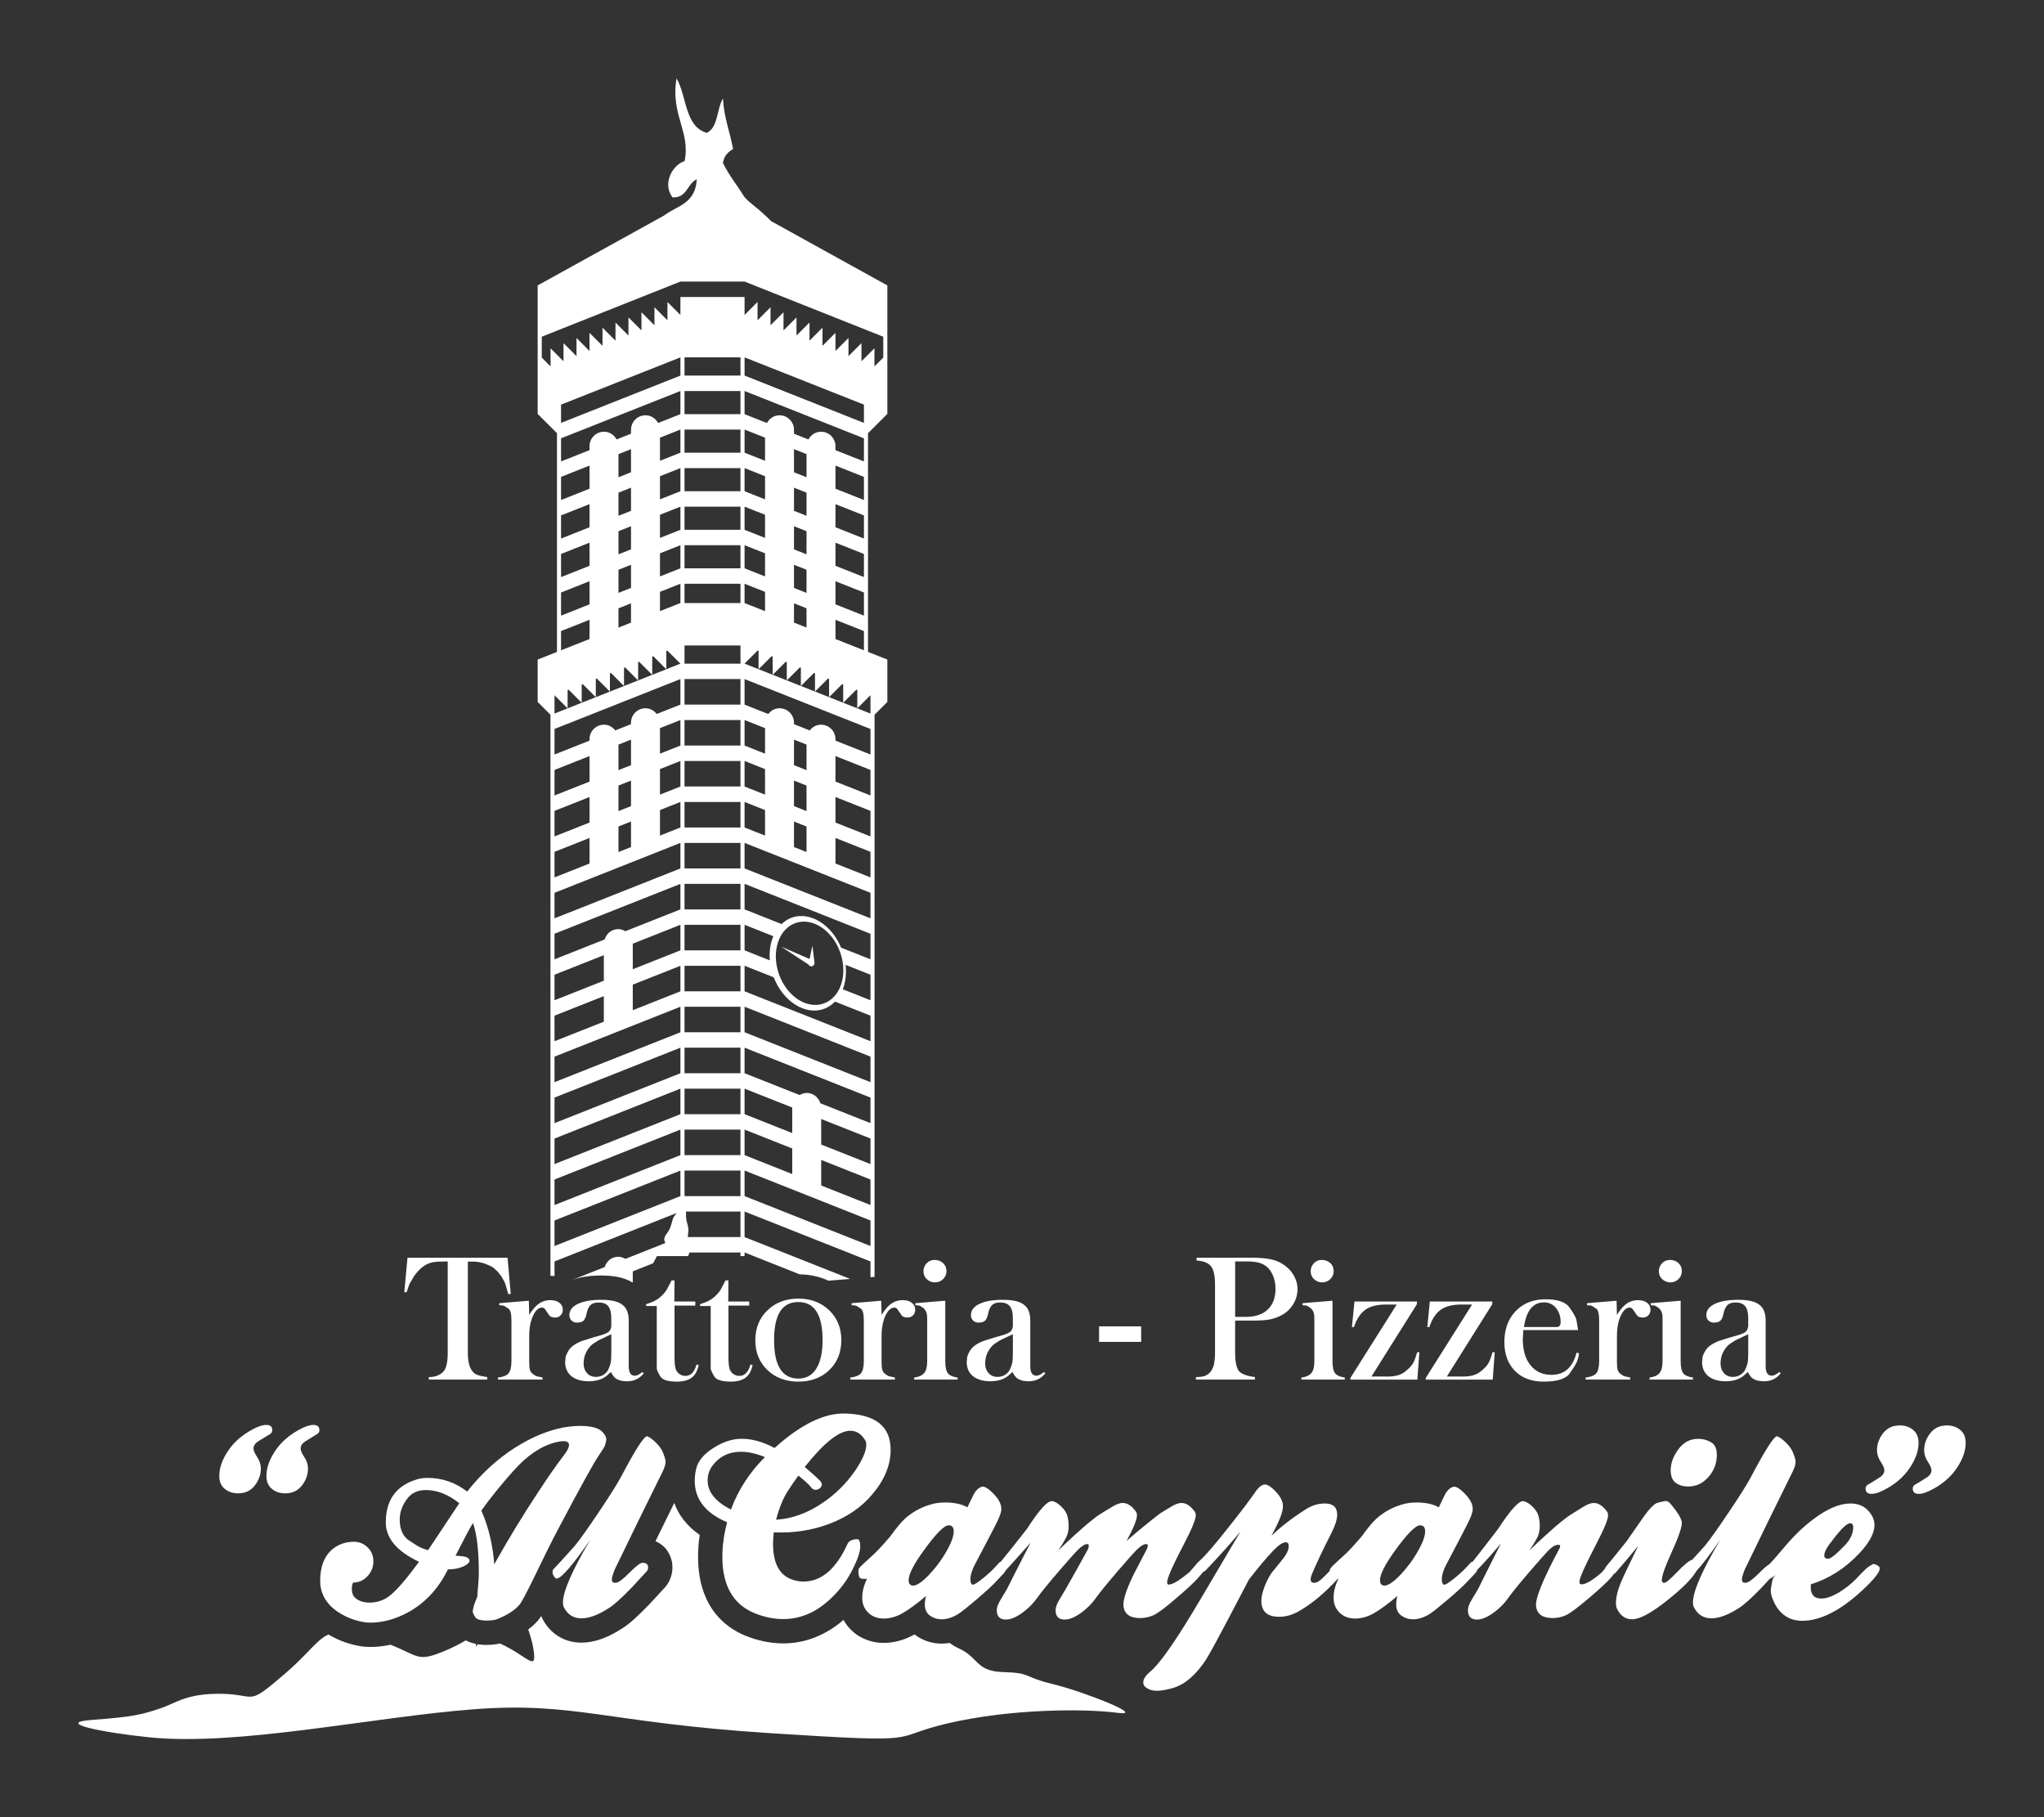 <?xml version="1.0" encoding="utf-8"?>
<!-- Generator: Adobe Illustrator 16.0.0, SVG Export Plug-In . SVG Version: 6.00 Build 0)  -->
<!DOCTYPE svg PUBLIC "-//W3C//DTD SVG 1.1//EN" "http://www.w3.org/Graphics/SVG/1.1/DTD/svg11.dtd">
<svg version="1.1" id="Livello_1" xmlns="http://www.w3.org/2000/svg" xmlns:xlink="http://www.w3.org/1999/xlink" x="0px" y="0px"
	 width="521.889px" height="463.949px" viewBox="0 0 521.889 463.949" enable-background="new 0 0 521.889 463.949"
	 xml:space="preserve">
<rect x="0" y="0" width="521.889" height="463.949" fill="#333333" stroke="none"/>
<g>
	<path fill="#FFFFFF" d="M207.123,246.69c0.47,0,0.852-0.382,0.852-0.848l-0.537-4.433l-0.742,3.397l-7.222-3.133l6.967,4.565
		C206.586,246.491,206.807,246.69,207.123,246.69z M268.748,429.906c-7.516-1.793-5.368-2.854-12.523-3.044
		c-7.161-0.177-6.265-3.752-11.455-6.076c-0.886-0.397-1.627-0.863-2.302-1.361c-0.669,0.11-1.361,0.166-2.059,0.166
		c-2.274,0.022-4.677-0.729-6.524-2.068c-0.138-0.089-0.266-0.188-0.393-0.277c-2.353,1.34-5.063,2.158-7.837,2.158
		c-2.85,0.056-6.06-1.051-8.239-3.209c-0.819-0.764-1.505-1.672-2.047-2.656c-4.351,3.796-9.751,6.031-15.401,5.998
		c-3.243,0-6.475-0.686-9.585-1.947c-3.863-1.539-7.211-4.328-9.258-7.946c-2.07-3.619-2.895-7.791-2.895-12.229
		c0-1.837,0.145-3.696,0.426-5.566c-1.549-1.073-2.933-2.335-4.095-3.818c-1.035-1.306-1.843-2.789-2.407-4.35
		c-1.555,3.153-3.148,6.396-4.786,9.751c0.548,0.242,1.111,0.574,1.683,1.019c1.937,1.505,2.717,4.105,2.634,5.678
		c0.033,1.505-0.52,3.486-1.743,4.925l-0.127,0.155l-0.133,0.133c-1.272,1.361-2.551,2.744-3.818,4.14l-0.089,0.089l-0.044,0.044
		c-2.784,2.845-4.726,4.727-6.834,6.076c-3.287,2.104-6.574,3.607-10.437,3.651c-1.948,0.013-4.096-0.485-5.916-1.638
		c-1.843-1.129-3.209-2.812-4.079-4.526h0.006c-0.105-0.211-0.205-0.409-0.288-0.619c-0.249,0.388-0.542,0.785-0.957,1.283h0.005
		c-0.044,0.044-0.083,0.089-0.122,0.134h-0.006c-0.686,0.764-1.443,1.404-2.229,2.014c0.509,1.539,1.023,3.154,1.295,4.804
		c1.051,6.476-1.346,1.981-8.495-1.229c-1.239,0.275-2.392,0.343-3.608,0.364h-0.188c-0.638-0.032-1.269-0.076-1.933-0.177
		l-0.364,0.652l-0.056-0.73c-0.299-0.055-0.608-0.133-0.935-0.231c-0.487-0.145-1.063-0.354-1.671-0.675
		c-1.195,0.675-2.789,1.627-5.474,2.732c-6.923,2.867-6.414,1.284-13.729-1.627c-1.682,0.365-3.381,0.576-5.091,0.564
		c-0.682,0-1.334-0.033-1.971-0.101l-0.104-0.011l-0.127-0.011c-3.043-0.454-5.943-1.494-8.572-3.056
		c-3.021,1.361-5.075,4.825-10.841,9.796c-10.199,8.766-7.161,5.545-16.286,5.355c-9.126-0.177-11.627,2.335-15.921,3.764
		c-4.294,1.428-6.801,2.146-17,2.866c-10.199,0.708,2.02,3.209,14.316,4.472c22.723,2.324,57.076-5.19,82.837-7.16
		c25.771-1.971,33.816,3.396,75.51,6.087c41.687,2.679,29.522,1.251,45.621-2.513c16.104-3.752,35.073-3.752,43.125-2.679
		C293.262,438.317,276.262,431.699,268.748,429.906z M140.544,325.702h0.005c0.332-0.011,0.681,0.022,1.035,0.056v-3.729
		l31.232-12.385c-0.471,0.498-0.88,1.084-1.046,1.638c-0.537,1.793-0.537,2.324-1.609,3.752c-0.771,1.029-0.62,1.594-0.277,2.291
		l-10.21,4.051c-0.542-0.31-1.134-0.542-1.804-0.542c-1.666,0-3.017,1.117-3.48,2.634l-8.782,3.477
		c2.519-1.02,5.124-1.317,7.975-1.328c2.733,0.055,5.346,0.254,7.984,1.814v-2.866l5.202-2.069l0.969-1.838h7.946
		c0.111-0.31,0.255-0.619,0.382-0.918h12.999v0.918h1.046v-0.918l14.096,5.589c2.518,0.022,5.047,0.554,7.333,1.616l5.533-0.454
		l-26.961-10.681v-6.52l32.147,12.739v4.028l1.04-0.09V177.904l0.006,0.006v4.549l3.259-3.26v-10.824l-4.936-1.947V110.59
		l4.931-4.925l-0.006-0.006l0.011,0.006v-32.8L196.93,56.479c-3.708-3.708-5.474-4.521-6.923-6.275
		c-2.021-3.304-3.619-5.03-5.412-8.565c0.221-1.838,1.295-2.828,2.579-3.604c-0.791-4.36-2.33-7.985-2.579-12.883
		c-1.627,2.668-1.201,7.388-4.123,8.761c-5.65-1.565-5.075-9.357-7.73-13.913c-1.6,9.209,3.607,13.598,2.063,21.123
		c-3.088,0.963-5.771,5.723-3.093,9.275c3.747,0.144,3.729-3.481,6.187-4.632c-0.305,6.347-5.186,6.778-8.278,9.219l-32.341,17.88
		v32.799l4.932,4.925v55.837l-4.932,1.948v10.824l3.266,3.26L140.544,325.702L140.544,325.702z M173.731,253.07l-12.164,4.82v-6.524
		l12.164-4.813V253.07z M173.731,242.611l-12.164,4.82v-6.52l12.164-4.82V242.611z M173.731,211.246l-5.224,2.069v-6.52l5.224-2.069
		V211.246z M173.731,200.787l-5.224,2.069v-6.52l5.224-2.069V200.787z M173.731,190.333l-5.224,2.07v-6.52l5.224-2.069V190.333z
		 M173.731,153.947l-5.224,2.065v-4.921l5.224-2.069V153.947z M173.731,169.42l-3.603,1.429v-4.654l0.271-0.105L173.731,169.42z
		 M170.128,170.854l-3.598,1.422v-4.654l0.267-0.104h-0.005L170.128,170.854z M173.731,145.087l-5.224,2.07v-5.905l5.224-2.068
		V145.087z M173.731,135.249l-5.224,2.069v-5.91l5.224-2.063V135.249z M173.731,125.404l-5.224,2.069v-5.904l5.224-2.07V125.404z
		 M173.731,115.564l-5.224,2.069v-5.904l5.224-2.07V115.564z M173.731,105.725l-5.706,2.264c-0.625-1.157-1.804-1.97-3.209-1.97
		c-2.048,0-3.702,1.654-3.702,3.696v1.008l-3.686,1.461c-0.62-1.156-1.804-1.971-3.21-1.971c-2.042,0-3.696,1.654-3.696,3.696v1.013
		l-7.271,2.878v-5.904l30.479-12.075V105.725z M166.526,172.276l-3.597,1.428v-4.659l0.26-0.104L166.526,172.276z M159.326,175.131
		l-3.598,1.423v-4.66l0.26-0.101l0,0L159.326,175.131z M157.915,160.212v-4.92l3.198-1.267v4.92L157.915,160.212z M161.114,124.501
		v5.905l-3.198,1.267v-5.903L161.114,124.501z M157.915,121.834v-5.904l3.198-1.268v5.904L157.915,121.834z M161.114,134.341v5.905
		l-3.198,1.268v-5.905L161.114,134.341z M161.114,144.18v5.903l-3.198,1.273v-5.905L161.114,144.18z M159.326,170.472l0.266-0.105
		l0,0l3.332,3.337l-3.597,1.422L159.326,170.472L159.326,170.472z M155.724,176.554l-3.597,1.428v-4.66l0.266-0.105l-0.005,0.006
		L155.724,176.554z M150.522,128.696v5.905l-7.271,2.883v-5.904L150.522,128.696z M143.25,127.645v-5.905l7.271-2.883v5.905
		L143.25,127.645z M150.522,138.536v5.904l-7.271,2.883v-5.905L150.522,138.536z M150.522,148.38v5.904l-7.271,2.878v-5.905
		L150.522,148.38z M150.522,158.22v4.913l-7.271,2.878v-4.909L150.522,158.22z M144.927,176.172l0.26-0.1l3.337,3.337v-4.66
		l0.261-0.104l3.337,3.337l-3.598,1.428l-3.597,1.428V176.172z M173.731,95.88l-30.479,12.081v-4.665l30.479-12.063V95.88z
		 M189.065,315.807h-13.44c0.011-0.3,0.021-0.586,0.083-0.951c0.358-1.971-0.714-2.679-0.537-5.191
		c0.011-0.166-0.022-0.254-0.039-0.376h13.934V315.807z M189.065,305.348h-14.288v-6.52h14.288V305.348z M189.065,294.889h-14.288
		v-6.52h14.288V294.889z M189.065,284.43h-14.288v-6.514h14.288V284.43z M189.065,273.983h-14.288v-6.524h14.288V273.983z
		 M189.065,263.524h-14.288v-6.521h14.288V263.524z M189.065,253.07h-14.288v-6.52h14.288V253.07z M189.065,242.611h-14.288v-6.52
		h14.288V242.611z M189.065,232.158h-14.288v-6.519h14.288V232.158z M189.065,221.699h-14.288v-6.519h14.288V221.699z
		 M189.065,211.246h-14.288v-6.519h14.288V211.246z M189.065,200.787h-14.288v-6.519h14.288V200.787z M189.065,190.333h-14.288
		v-6.519h14.288V190.333z M189.065,179.879h-14.288v-6.523h14.288V179.879z M189.065,169.42h-14.288v-4.647h14.288V169.42z
		 M189.065,153.947h-14.288v-4.925h14.288V153.947z M189.065,145.087h-14.288v-5.903h14.288V145.087z M189.065,135.249h-14.288
		v-5.904h14.288V135.249z M189.065,125.404h-14.288v-5.905h14.288V125.404z M189.065,115.564h-14.288v-5.905h14.288V115.564z
		 M189.065,105.725h-14.288v-5.904h14.288V105.725z M189.065,95.88h-14.288v-4.647h14.288V95.88z M222.258,318.087l-32.147-12.738
		v-6.52l12.169,4.814l0,0l19.979,7.925V318.087z M202.28,293.196v6.52l-12.169-4.825v-6.52L202.28,293.196z M190.111,284.43v-6.514
		l12.169,4.819v6.52L190.111,284.43z M222.258,307.628l-12.584-4.99v-6.521l12.584,4.992V307.628z M222.258,297.169l-12.584-4.979
		v-6.52l12.584,4.98V297.169z M222.258,286.721l-12.8-5.074c-0.465-1.511-1.815-2.634-3.481-2.634c-0.669,0-1.267,0.227-1.804,0.535
		l-14.063-5.565v-6.524l32.147,12.738V286.721z M222.258,276.262l-32.147-12.738v-6.521l32.147,12.739V276.262z M222.258,265.803
		l-32.147-12.733v-6.52l7.449,2.949c2.369,6.144,7.991,9.751,12.772,8.08c1.111-0.388,2.059-1.058,2.867-1.882l9.059,3.586V265.803
		L222.258,265.803z M196.559,245.167l-6.448-2.557v-6.52l7.345,2.911C196.686,240.807,196.37,242.921,196.559,245.167z
		 M203.116,235.639c4.326-1.512,9.445,1.858,11.427,7.531c1.986,5.672,0.088,11.499-4.239,13.011
		c-4.322,1.517-9.446-1.854-11.428-7.526C196.891,242.982,198.794,237.155,203.116,235.639z M222.258,255.35l-7.078-2.807
		c0.714-1.837,0.974-3.979,0.725-6.23l6.354,2.519V255.35z M222.258,244.897l-7.499-2.973c-2.457-5.888-7.914-9.308-12.589-7.67
		c-0.996,0.35-1.85,0.94-2.602,1.649l-9.458-3.747v-6.519l32.147,12.737V244.897z M222.258,234.438l-32.147-12.739v-6.519
		l5.226,2.074l10.592,4.194l16.331,6.469L222.258,234.438L222.258,234.438z M195.335,196.344v6.519l-5.226-2.075v-6.519
		L195.335,196.344z M190.111,190.333v-6.519l5.226,2.069v6.52L190.111,190.333z M195.335,206.796v6.52l-5.226-2.069v-6.519
		L195.335,206.796z M205.927,200.538v6.52l-3.199-1.268v-6.519L205.927,200.538z M202.729,195.335v-6.519l3.199,1.267v6.52
		L202.729,195.335z M205.927,210.991v6.519l-3.199-1.267v-6.519L205.927,210.991z M222.258,223.984l-8.938-3.542v-6.52l8.938,3.536
		V223.984z M222.258,213.525l-8.938-3.536v-6.519l8.938,3.535V213.525z M222.258,203.072l-8.938-3.542v-6.519l8.938,3.542V203.072z
		 M222.258,192.613l-8.938-3.536v-0.376c0-2.042-1.648-3.697-3.695-3.697c-1.19,0-2.197,0.599-2.878,1.467l-4.019-1.595V184.5
		c0-2.037-1.654-3.69-3.696-3.69c-1.189,0-2.196,0.592-2.871,1.467l-6.05-2.396v-6.523l32.147,12.739V192.613z M220.586,111.896
		v5.904l-7.267-2.878v-1.013c0-2.042-1.648-3.696-3.695-3.696c-1.406,0-2.59,0.813-3.215,1.971l-3.681-1.461v-1.008
		c0-2.042-1.653-3.696-3.695-3.696c-1.406,0-2.591,0.813-3.211,1.97l-5.711-2.264v-5.904L220.586,111.896z M190.111,95.88v-4.647
		l30.477,12.063v4.665L190.111,95.88z M218.611,176.05l0.282,0.11v4.665l-3.591-1.422l3.331-3.332L218.611,176.05z M213.32,163.14
		v-4.914l7.267,2.877v4.909L213.32,163.14z M215.008,174.628l0.282,0.111v4.659l-3.591-1.422l3.33-3.332L215.008,174.628z
		 M213.32,154.285v-5.904l7.267,2.877v5.905L213.32,154.285z M213.32,144.446v-5.905l7.267,2.877v5.905L213.32,144.446z
		 M213.32,134.606v-5.905l7.267,2.878v5.904L213.32,134.606z M213.32,124.762v-5.905l7.267,2.883v5.905L213.32,124.762z
		 M211.411,173.2l0.276,0.111v4.659l-3.591-1.423l3.331-3.325L211.411,173.2z M204.206,170.35l0.281,0.11v4.66l-3.586-1.422
		l3.326-3.332L204.206,170.35z M202.729,158.939v-4.915l3.199,1.267v4.915L202.729,158.939z M205.927,125.769v5.903l-3.199-1.267
		v-5.905L205.927,125.769z M202.729,120.567v-5.904l3.199,1.268v5.904L202.729,120.567z M205.927,135.608v5.905l-3.199-1.268v-5.905
		L205.927,135.608z M205.927,145.453v5.905l-3.199-1.273v-5.903L205.927,145.453z M207.825,171.794l-0.018-0.017l0.282,0.111v4.659
		l-3.591-1.422L207.825,171.794z M200.609,168.928l0.282,0.109v4.654l-3.592-1.422l3.326-3.332L200.609,168.928z M197.007,167.5
		l0.282,0.11v4.654l-3.593-1.423l3.326-3.325L197.007,167.5z M195.335,111.729v5.904l-5.226-2.069v-5.905L195.335,111.729z
		 M195.335,121.574v5.905l-5.226-2.075v-5.905L195.335,121.574z M195.335,131.414v5.904l-5.226-2.069v-5.904L195.335,131.414z
		 M195.335,141.252v5.905l-5.226-2.07v-5.903L195.335,141.252z M195.335,151.097v4.92l-5.226-2.07v-4.925L195.335,151.097z
		 M193.426,166.083l0.26,0.101v4.653l-3.576-1.417v-0.021L193.426,166.083z M222.213,177.478l0.044,0.017v4.665l-3.359-1.328
		l3.332-3.337L222.213,177.478z M140.633,88.974l-0.062,0.027v4.538l-2.246-2.247v-5.334l35.405-14.078h16.38l35.412,14.078v5.329
		l-2.252,2.252v-4.543l-0.065-0.021l-3.249,3.254V87.68l-0.062-0.022l-3.254,3.254v-4.549l-0.061-0.022l-3.261,3.26v-4.555
		l-0.055-0.021l-3.259,3.265v-4.56l-0.05-0.022l-3.266,3.266v-4.561l-0.05-0.021l-3.271,3.271V81.09l-0.039-0.017l-3.276,3.276
		v-4.577l-0.039-0.018l-3.275,3.282v-4.582l-0.072-0.033l0.039,0.044l-3.282,3.293v-4.62l-0.033-0.018l-3.282,3.287v-4.593h-16.38
		v4.593l-3.287-3.287l-0.027,0.018v4.62l-3.287-3.293l0.044-0.039l-0.072,0.028v4.582l-3.275-3.282l-0.039,0.018v4.577l-3.276-3.276
		l-0.044,0.017v4.571l-3.271-3.271l-0.044,0.021v4.561l-3.265-3.266l-0.05,0.022v4.56l-3.266-3.265l-0.056,0.021V89.6l-3.254-3.26
		l-0.062,0.022v4.549l-3.254-3.254l-0.065,0.028v4.543L140.633,88.974z M141.584,177.495l3.343,3.342l-3.343,1.323V177.495z
		 M141.584,186.094l32.146-12.739v6.523l-6.049,2.396c-0.675-0.875-1.682-1.467-2.866-1.467c-2.048,0-3.702,1.654-3.702,3.69v0.376
		l-4.022,1.595c-0.675-0.869-1.688-1.467-2.872-1.467c-2.042,0-3.696,1.655-3.696,3.697v0.371l-8.938,3.542V186.094L141.584,186.094
		z M157.915,207.056v-6.52l3.198-1.268v6.519L157.915,207.056z M161.114,209.724v6.519l-3.198,1.267v-6.519L161.114,209.724z
		 M157.915,196.603v-6.52l3.198-1.267v6.519L157.915,196.603z M141.584,196.553l8.938-3.542v6.519l-8.938,3.542V196.553z
		 M141.584,207.006l8.938-3.542v6.52l-8.938,3.542V207.006z M141.584,217.46l8.938-3.536v6.52l-8.938,3.542V217.46z
		 M141.584,227.919l16.331-6.469l10.586-4.194h0.005v-0.006l5.224-2.068v6.519l-32.146,12.739V227.919z M141.584,238.377
		l32.146-12.737v6.519l-14.062,5.567c-0.537-0.312-1.135-0.537-1.799-0.537c-1.666,0-3.017,1.118-3.48,2.634l-12.806,5.075
		L141.584,238.377L141.584,238.377z M141.584,248.832l12.59-4.985v6.519l-12.59,4.986V248.832z M141.584,259.285l12.59-4.986v6.521
		l-12.59,4.985V259.285z M141.584,269.744l19.982-7.919l12.164-4.82v6.521l-32.146,12.738L141.584,269.744L141.584,269.744z
		 M141.584,280.197l32.146-12.738v6.524l-32.146,12.738V280.197z M141.584,290.651l32.146-12.733v6.514l-32.146,12.738V290.651z
		 M141.584,301.11l32.146-12.739v6.52l-32.146,12.738V301.11z M141.584,311.569l32.146-12.739v6.52l-32.146,12.738V311.569z
		 M337.588,327.374c0.818,0,1.506-0.276,2.081-0.842c0.563-0.553,0.853-1.229,0.853-2.003c0-0.863-0.288-1.562-0.875-2.092
		c-0.586-0.531-1.295-0.797-2.146-0.797c-0.819,0-1.494,0.288-2.037,0.862c-0.542,0.575-0.809,1.251-0.809,2.025
		c0,0.83,0.288,1.517,0.874,2.048C336.106,327.108,336.803,327.374,337.588,327.374z M362.403,345.204h-0.563
		c-0.377,1.295-0.73,2.258-1.085,2.866c-0.344,0.608-1.029,1.317-2.049,2.125c-1.018,0.808-2.489,1.218-4.383,1.218l-4.149-0.012
		l11.588-18.438l0.033-0.708h-15.959l-0.653,6.52h0.521c0.687-2.06,1.66-3.53,2.91-4.416c1.251-0.886,2.988-1.328,5.202-1.328h2.8
		l-11.819,18.727v0.433h17.089L362.403,345.204z M320.411,351.545c-2.042-0.266-3.396-0.764-4.057-1.506
		c-0.664-0.841-0.99-2.412-0.99-4.715v-8.201h4.875c1.843,0,3.287-0.121,4.333-0.365c1.053-0.242,2.099-0.663,3.133-1.271
		c1.097-0.688,1.959-1.604,2.611-2.733c0.644-1.141,0.975-2.368,0.975-3.696c0-1.295-0.388-2.545-1.15-3.773
		c-0.764-1.218-1.894-2.225-3.387-3.021c-1.494-0.786-3.842-1.186-7.033-1.186h-14.2v0.697c1.876,0.166,3.11,0.687,3.713,1.55
		c0.664,0.83,0.996,2.379,0.996,4.659v17.388c0,1.129-0.104,2.158-0.304,3.109c-0.262,0.83-0.593,1.473-0.991,1.893
		c-0.403,0.433-0.874,0.742-1.405,0.908c-0.531,0.177-1.256,0.266-2.175,0.266v0.643h15.058L320.411,351.545L320.411,351.545z
		 M315.365,322.028h3.062c1.295,0,2.368,0.133,3.215,0.387c0.847,0.255,1.561,0.688,2.136,1.273c0.576,0.586,1.035,1.36,1.384,2.313
		c0.344,0.941,0.516,1.938,0.516,2.979c0,2.269-0.653,4.04-1.965,5.302c-1.307,1.272-3.227,1.903-5.756,1.903h-2.59L315.365,322.028
		L315.365,322.028z M478.337,399.281c-0.121,0-0.486,0.188-1.063,0.554c-0.586,0.365-1.693,1.438-3.331,3.21
		c-1.262,1.283-2.723,2.457-4.405,3.486c-1.858,1.084-3.387,1.594-4.593,1.549c-1.937-0.033-2.8-1.25-2.59-3.619
		c4.659-1.461,8.776-4.095,12.362-7.891c2.59-2.768,3.885-5.18,3.885-7.25c0-1.383-0.608-2.678-1.814-3.885
		c-1.085-1.073-2.522-1.615-4.339-1.615c-2.756,0-5.909,1.339-9.439,4.006c-2.514,1.859-4.959,4.217-7.351,7.063
		c-1.926,2.291-3.221,3.752-3.896,4.427c-0.598,0.365-1.396,1.029-2.413,2.07c-1.594,1.614-2.723,2.489-3.364,2.622
		c-0.818,0.178-1.229-0.089-1.229-0.774c0-0.477,0.231-1.316,0.708-2.523c4.315-8.932,8.39-17.254,12.229-24.979
		c0.521-1.073,0.774-1.938,0.774-2.59c0-0.433-0.21-1.186-0.643-2.259c-0.299-0.818-0.886-1.659-1.749-2.522
		c-0.862-0.863-1.615-1.428-2.269-1.684c-0.688-0.299-2.955,3.188-6.796,10.482c-0.94,1.771-2.833,4.759-5.655,8.965
		s-4.848,7.039-6.055,8.5c-1.25,1.396-2.302,2.567-3.198,3.542c-0.819,0.222-2.146,1.307-3.984,3.254
		c-1.683,1.771-2.756,2.656-3.23,2.656c-0.388,0-0.587-0.232-0.587-0.709c0-1.04,0.818-3.364,2.468-6.994
		c1.76-3.874,2.646-6.408,2.646-7.57c0-0.984-0.94-2.611-2.846-4.848c-0.432-0.521-0.841-0.774-1.229-0.774
		c-0.222,0-0.907,0.145-2.069,0.442c-0.863,0.221-2.092,1.449-3.686,3.696c-1.429,2.024-2.833,4.051-4.218,6.076
		c-2.712,3.409-4.505,5.61-5.367,6.606c-0.089,0.133-0.121,0.267-0.166,0.398c-0.542,0.642-0.842,0.984-0.863,1.019
		c-2.335,2.025-4.063,3.043-5.18,3.043c-0.344,0-0.521-0.21-0.521-0.642c0-0.952,1.428-4.15,4.271-9.585
		c2.024-3.885,3.044-6.342,3.044-7.371c0-0.387-0.089-0.719-0.267-0.974c-1.072-1.461-2.19-2.202-3.363-2.202
		c-0.73,0-1.595,0.31-2.579,0.907c-0.996,0.607-1.971,1.205-2.912,1.814c-1.473,0.863-3.74,2.7-6.795,5.5
		c-1.295,1.162-2.701,2.479-4.206,3.94c1.372-2.025,2.181-3.42,2.391-4.206c0.388-1.328,0.388-2.845,0-4.526
		c-0.177-0.773-0.653-1.571-1.461-2.391c-0.797-0.819-1.583-1.317-2.357-1.494c-1.117-0.255-3.275,2.081-6.475,6.995
		c-2.513,3.298-4.715,6.131-6.606,8.521c-0.045-0.011-0.077-0.044-0.122-0.044c-0.121,0-0.442,0.299-0.964,0.896
		c-0.862,0.996-2.014,2.081-3.431,3.243c-1.594,1.295-2.546,1.858-2.845,1.682c-0.311-0.177-0.453-0.631-0.453-1.361
		c0-1.117,0.42-2.479,1.295-4.071c2.279-4.316,3.984-7.57,5.103-9.773c0.995-1.903,1.493-3.254,1.493-4.072
		c0-1.162-0.574-2.38-1.736-3.631c-1.45-1.549-2.523-2.235-3.198-2.069c-0.985,0.267-1.805,1.13-2.446,2.591
		c0,0.044-0.432,0.93-1.295,2.655c-1.428-0.818-3.331-1.229-5.7-1.229c-1.35,0-2.578,0.166-3.695,0.521
		c-2.514,0.73-4.716,1.959-6.618,3.687c-1.041,0.983-2.226,2.435-3.564,4.327c-2.213,2.59-3.852,4.339-4.936,5.246
		c-0.688,0.642-1.417,1.316-2.17,2.003c-0.752,0.696-1.141,1.162-1.141,1.428c0,0.089,0.011,0.155,0.011,0.244
		c-0.939,0.963-1.659,1.682-2.136,2.112c-0.696,0.632-1.295,0.941-1.814,0.941c-0.996,0-1.206-0.709-0.652-2.137
		c1.084-2.623,2.767-6.188,5.058-10.681c0.94-1.849,1.417-3.387,1.417-4.594c0-1.893-1.052-2.844-3.166-2.844
		c-1.682,0-3.309,0.498-4.857,1.494c-3.453,2.19-6.364,4.438-8.732,6.729c0.946-1.771,1.671-3.274,2.169-4.504
		c0.493-1.229,0.742-2.247,0.742-3.065c0-1.429-0.908-2.934-2.718-4.537c-0.735-0.644-1.361-0.963-1.876-0.963
		c-0.774,0-1.621,0.664-2.523,2.003c-1.212,1.771-3.363,4.614-6.475,8.544c-3.752,4.781-6.363,7.803-7.83,9.054
		c-0.421,0.354-0.736,0.72-0.952,1.073c-0.05,0.056-0.094,0.1-0.144,0.155c-0.863,0.995-1.339,1.526-1.429,1.615
		c-2.54,2.08-4.267,3.109-5.174,3.109c-0.305,0-0.454-0.199-0.454-0.586c0-1.029,1.422-4.272,4.272-9.707
		c2.024-3.885,3.043-6.342,3.043-7.371c0-0.387-0.088-0.719-0.26-0.974c-1.079-1.461-2.202-2.202-3.37-2.202
		c-0.73,0-1.594,0.31-2.584,0.907c-0.991,0.607-1.987,1.205-2.978,1.814c-3.536,2.756-6.364,5.091-8.474,6.983
		c1.767-3.276,2.651-5.456,2.651-6.53c0-0.387-0.089-0.719-0.261-0.974c-1.079-1.461-2.196-2.202-3.364-2.202
		c-0.736,0-1.601,0.31-2.59,0.907c-0.99,0.607-1.981,1.205-2.979,1.814c-1.422,0.863-3.663,2.7-6.729,5.5
		c-1.295,1.162-2.695,2.479-4.206,3.94c1.384-2.025,2.175-3.42,2.396-4.206c0.388-1.328,0.388-2.845,0-4.526
		c-0.172-0.773-0.659-1.571-1.461-2.391c-0.797-0.819-1.583-1.317-2.356-1.494c-1.168-0.255-3.326,2.081-6.476,6.995
		c-2.573,3.298-4.819,6.12-6.762,8.487c-0.011,0-0.022-0.011-0.028-0.011c-0.133,0-0.454,0.299-0.974,0.896
		c-0.863,0.996-2.003,2.081-3.426,3.243c-1.6,1.295-2.545,1.858-2.851,1.682c-0.305-0.177-0.454-0.631-0.454-1.361
		c0-1.117,0.433-2.479,1.295-4.071c2.286-4.316,3.99-7.57,5.113-9.773c0.991-1.903,1.489-3.254,1.489-4.072
		c0-1.162-0.581-2.38-1.732-3.631c-1.456-1.549-2.522-2.234-3.21-2.069c-0.979,0.267-1.793,1.13-2.435,2.591
		c0,0.044-0.432,0.93-1.295,2.655c-1.428-0.818-3.337-1.229-5.711-1.229c-1.339,0-2.573,0.166-3.697,0.521
		c-2.507,0.73-4.715,1.959-6.613,3.687c-1.041,0.983-2.229,2.435-3.568,4.327c-2.203,2.59-3.853,4.339-4.926,5.246
		c-0.696,0.642-1.417,1.316-2.175,2.003c-0.758,0.696-1.134,1.162-1.134,1.428c0,1.118,0.127,1.805,0.387,2.037
		c0.261,0.243,0.863,0.31,1.811,0.231c-0.819,1.683-1.229,3.299-1.229,4.849c0,1.549,0.521,2.821,1.556,3.817
		c1.034,0.996,2.352,1.482,3.944,1.482c1.601,0,3.193-0.442,4.787-1.35c1.599-0.908,3.604-2.381,6.021-4.405
		c-0.217,0.773-0.321,1.482-0.321,2.136c0,1.295,0.437,2.258,1.323,2.878c0.885,0.631,1.864,0.94,2.943,0.94
		c1.384,0,2.807-0.453,4.272-1.361c0.819-0.52,2.407-1.781,4.754-3.785c2.352-2.003,3.979-3.508,4.886-4.493
		c0.609-0.652,1.19-1.262,1.749-1.849c0.36-0.376,0.592-0.708,0.726-0.996c2.368-2.601,4.487-4.958,6.331-7.061
		c-3.154,6.131-5.113,9.993-5.889,11.588c-0.044,0.121-0.608,1.072-1.683,2.844c-0.691,1.118-1.04,2.048-1.04,2.789
		c0,1.594,0.78,2.391,2.33,2.391c1.167,0,2.522-0.553,4.079-1.647c1.549-1.107,2.844-2.392,3.879-3.853
		c1.035-1.473,2.917-3.773,5.633-6.929c2.369-2.756,3.968-4.549,4.787-5.368c0.996-0.996,1.787-1.481,2.396-1.481
		c0.261,0,0.388,0.144,0.388,0.441c0,0.222-0.066,0.498-0.193,0.841c-1.986,3.632-3.841,6.951-5.567,9.974
		c-0.083,0.166-0.646,1.117-1.682,2.844c-0.692,1.118-1.035,2.048-1.035,2.789c0,1.594,0.78,2.391,2.33,2.391
		c1.167,0,2.523-0.553,4.078-1.647c1.55-1.107,2.845-2.392,3.879-3.853c1.041-1.473,2.917-3.773,5.634-6.929
		c2.368-2.756,3.968-4.549,4.787-5.368c0.99-0.996,1.811-1.481,2.457-1.481c0.26,0,0.387,0.12,0.387,0.387
		c0,0.211-0.083,0.521-0.254,0.896c-1.168,2.247-2.33,4.494-3.498,6.74c-1.854,3.874-2.673,6.53-2.457,7.958
		c0.3,1.938,1.705,2.911,4.206,2.911c1.162,0,2.285-0.232,3.364-0.688c1.079-0.454,3.062-1.926,5.955-4.427
		c2.628-2.247,4.466-3.951,5.5-5.112c0.515-0.576,0.901-1.041,1.212-1.45c0.249-0.145,0.515-0.321,0.792-0.555
		c3.885-4.104,6.84-7.403,8.865-9.904l-9.9,16.757c-1.384,2.356-2.679,4.493-3.879,6.43c-4.223,6.785-7.311,10.99-9.259,12.597
		c-1.206,0.996-1.811,1.926-1.811,2.789c0,0.553,0.262,1.007,0.775,1.36c0.735,0.51,1.645,0.774,2.717,0.774
		c1.123,0,2.546-0.266,4.272-0.774c2.933-0.907,5.672-3.287,8.218-7.128c0.946-1.461,3.689-6.53,8.218-15.207
		c1.25-2.413,2.18-4.184,2.783-5.302c2.418-3.109,4.442-5.522,6.082-7.249c1.428-1.505,2.522-2.258,3.298-2.258
		c0.521,0,0.773,0.32,0.773,0.963c0,0.907-0.432,1.926-1.295,3.044c-0.983,1.25-2.003,2.501-3.037,3.752
		c-0.946,1.383-1.678,2.91-2.196,4.593c-0.306,0.952-0.454,1.815-0.454,2.59c0,2.724,1.511,4.084,4.532,4.084
		c1.721,0,3.402-0.476,5.041-1.428c3.221-1.815,6.529-4.582,9.949-8.278c0.057,0,0.09,0,0.145,0
		c-0.818,1.683-1.229,3.298-1.229,4.849c0,1.549,0.521,2.821,1.551,3.817c1.04,0.996,2.356,1.482,3.95,1.482
		c1.595,0,3.198-0.442,4.792-1.351c1.595-0.907,3.599-2.38,6.011-4.404c-0.21,0.773-0.32,1.482-0.32,2.136
		c0,1.295,0.442,2.258,1.328,2.878c0.885,0.631,1.87,0.94,2.942,0.94c1.385,0,2.813-0.453,4.272-1.361
		c0.819-0.521,2.401-1.781,4.759-3.785c2.348-2.003,3.975-3.508,4.881-4.493c0.609-0.652,1.186-1.262,1.749-1.849
		c0.433-0.442,0.688-0.83,0.786-1.162c1.482-1.482,3.486-3.719,6.01-6.695c-3.021,5.998-4.926,9.795-5.699,11.39
		c-0.044,0.121-0.599,1.072-1.684,2.844c-0.686,1.118-1.028,2.048-1.028,2.789c0,1.594,0.774,2.391,2.323,2.391
		c1.162,0,2.523-0.553,4.084-1.647c1.551-1.107,2.846-2.392,3.874-3.853c1.04-1.473,2.922-3.773,5.635-6.929
		c2.367-2.756,3.983-4.56,4.824-5.401c0.842-0.841,1.627-1.262,2.357-1.262c0.299,0,0.454,0.111,0.454,0.321
		c0,0.222-0.089,0.476-0.255,0.773c-4.229,7.902-6.198,12.795-5.889,14.698c0.3,1.938,1.693,2.911,4.205,2.911
		c1.162,0,2.271-0.232,3.332-0.688c1.052-0.453,3.044-1.926,5.979-4.427c2.59-2.203,4.416-3.885,5.467-5.047
		c0.377-0.41,0.664-0.786,0.896-1.151c0.101-0.044,0.223-0.076,0.312-0.144c2.191-2.502,4.161-4.837,5.888-6.995
		c-2.546,5.224-4.04,8.378-4.472,9.452c-0.818,1.979-1.229,3.773-1.229,5.367c0,0.774,0.321,1.583,0.976,2.401
		c0.817,1.029,1.87,1.55,3.165,1.55c1.948,0,4.947-1.615,8.998-4.858c3.752-2.978,6.187-5.412,7.314-7.305
		c0.022-0.044,0.022-0.066,0.045-0.101c1.506-1.615,3.541-4.271,6.164-8.058c-4.658,7.857-6.994,13.204-6.994,16.049
		c0,0.521,0.089,0.93,0.267,1.229c0.951,1.858,2.435,2.789,4.46,2.789c1.98,0,4.339-0.887,7.062-2.656
		c1.25-0.775,3.165-2.502,5.756-5.181c0.696-0.764,1.395-1.517,2.092-2.27c0.486-0.154,1.185-0.686,2.114-1.615
		c-0.697,0.564-1.162,1.185-1.429,1.881c-0.089,0.345-0.211,1.053-0.388,2.138c-0.177,0.996,0.089,2.19,0.786,3.619
		c0.808,1.727,1.959,2.998,3.42,3.817c1.084,0.608,2.335,0.907,3.752,0.907c4.615,0,9.706-2.567,15.272-7.703
		c3.021-2.8,4.526-4.682,4.526-5.622c0-0.266-0.1-0.477-0.321-0.653C479.123,399.458,478.681,399.281,478.337,399.281z
		 M467.99,393.072c2.113-2.8,3.574-4.205,4.395-4.205c0.521,0,0.786,0.343,0.786,1.029c0,1.561-0.677,3.043-2.016,4.471
		c-2.247,2.369-3.708,3.564-4.394,3.564c-0.653,0-0.976-0.288-0.976-0.843C465.786,396.182,466.517,394.843,467.99,393.072z
		 M240.409,398.052c-0.902,1.34-2.004,2.7-3.299,4.084c-1.727,1.76-3.043,2.646-3.944,2.646c-0.78,0-1.168-0.465-1.168-1.417
		c0-1.428,1.229-3.862,3.69-7.315c3.188-4.438,5.368-6.662,6.535-6.662c0.858,0,1.29,0.51,1.29,1.55
		C243.513,392.541,242.484,394.91,240.409,398.052z M360.764,398.052c-0.907,1.34-2.003,2.7-3.298,4.084
		c-1.728,1.76-3.044,2.646-3.951,2.646c-0.774,0-1.162-0.465-1.162-1.417c0-1.428,1.229-3.862,3.686-7.315
		c3.198-4.438,5.38-6.662,6.541-6.662c0.863,0,1.296,0.51,1.296,1.55C363.875,392.541,362.834,394.91,360.764,398.052z
		 M291.37,338.596h-10.746v3.973h10.746V338.596z M488.697,365.247c-0.951-0.907-2.158-1.36-3.63-1.36
		c-1.814,0-3.23,0.676-4.271,2.004c-1.029,1.339-1.55,2.789-1.55,4.338c0,0.996,0.311,1.971,0.94,2.911
		c0.62,0.951,0.939,1.683,0.939,2.201c0,0.697-0.397,1.296-1.173,1.816c-1.55,0.996-2.601,1.638-3.165,1.938
		c-0.311,0.222-0.454,0.521-0.454,0.907c0,0.907,0.521,1.361,1.551,1.361c1.04,0,2.435-0.521,4.205-1.55
		c2.069-1.218,3.752-2.679,5.047-4.406c1.814-2.457,2.723-4.813,2.723-7.05C489.859,367.018,489.472,365.977,488.697,365.247z
		 M428.644,369.84c-1.384,1.814-2.07,3.652-2.07,5.5c0,1.507,0.433,2.58,1.295,3.211c0.863,0.62,1.915,0.931,3.166,0.931
		c2.036,0,3.764-0.809,5.181-2.424c1.428-1.617,2.136-3.511,2.136-5.656c0-1.428-0.388-2.424-1.162-2.988
		c-1.04-0.729-2.247-1.096-3.63-1.096C431.576,367.317,429.939,368.158,428.644,369.84z M426.486,327.374
		c0.818,0,1.505-0.276,2.08-0.842c0.564-0.553,0.854-1.229,0.854-2.003c0-0.863-0.3-1.562-0.874-2.092
		c-0.588-0.531-1.308-0.797-2.147-0.797c-0.819,0-1.494,0.288-2.036,0.862c-0.543,0.575-0.809,1.251-0.809,2.025
		c0,0.83,0.288,1.517,0.875,2.048C425.013,327.108,425.699,327.374,426.486,327.374z M423.419,333.848
		c0.231,0.144,0.442,0.387,0.643,0.719c0.21,0.321,0.332,0.664,0.376,1.008c0.033,0.343,0.056,0.652,0.056,0.907v11.001
		c0,1.438-0.266,2.469-0.797,3.065c-0.53,0.608-1.373,0.984-2.522,1.117v0.521h11.09v-0.521c-1.24-0.166-2.07-0.542-2.502-1.117
		c-0.433-0.575-0.643-1.594-0.643-3.065v-15.406h-0.31l-7.338,0.609v0.52c0.575,0,1.007,0.066,1.295,0.211L423.419,333.848z
		 M440.552,352.619c1.98,0,3.553-0.487,4.704-1.461l0.996-0.907c0.364,0.664,0.696,1.129,0.963,1.405
		c0.275,0.266,0.687,0.498,1.238,0.687c0.543,0.188,1.207,0.276,1.981,0.276c1.727,0,3.132-0.675,4.228-2.024l-0.343-0.344
		c-0.764,0.631-1.405,0.951-1.926,0.951c-1.052,0-1.571-0.797-1.571-2.379v-11.699c0-1.926-0.554-3.274-1.639-4.051
		c-1.04-0.83-2.812-1.25-5.313-1.25c-2.557,0-4.56,0.343-6.021,1.04c-1.45,0.687-2.181,1.638-2.181,2.845
		c0,0.599,0.188,1.073,0.563,1.416c0.377,0.354,0.819,0.521,1.34,0.521c0.741,0,1.295-0.145,1.66-0.454
		c0.354-0.299,0.643-0.93,0.841-1.894c0.199-0.963,0.531-1.671,0.975-2.112c0.442-0.443,1.141-0.677,2.092-0.677
		c1.151,0,1.98,0.321,2.479,0.976c0.51,0.642,0.753,1.66,0.753,3.043v2.114c-0.089,0.465-0.231,0.83-0.432,1.105
		c-0.199,0.267-0.563,0.51-1.085,0.709c-0.465,0.232-1.472,0.542-2.999,0.94l-3.177,0.996c-0.409,0.177-0.774,0.354-1.085,0.521
		c-0.32,0.177-0.586,0.332-0.785,0.477c-0.643,0.454-1.118,0.974-1.45,1.55c-0.332,0.575-0.554,1.051-0.631,1.428l-0.133,1.339
		c0,1.527,0.531,2.733,1.594,3.619C437.31,352.187,438.771,352.619,440.552,352.619z M440.054,345.026
		c0.498-0.885,1.063-1.549,1.66-1.98l1.428-0.907l2.291-1.084l0.94-0.433v4.582c0,1.15-0.045,2.014-0.121,2.59
		c-0.155,0.599-0.354,1.185-0.608,1.761c-0.255,0.586-0.676,1.04-1.251,1.404c-0.575,0.365-1.229,0.542-1.938,0.542
		c-0.951,0-1.716-0.319-2.291-0.974c-0.575-0.643-0.862-1.45-0.862-2.391C439.302,346.952,439.545,345.922,440.054,345.026z
		 M416.259,351.667l-1.562-0.343c-0.365-0.166-0.729-0.398-1.052-0.687c-0.332-0.287-0.542-0.643-0.642-1.063
		c-0.111-0.409-0.155-1.105-0.155-2.092v-6.342c0-2.069,0.321-3.808,0.963-5.225c0.653-1.404,1.438-2.114,2.357-2.114
		c0.397,0.033,0.729,0.312,0.995,0.843l0.907,1.271c0.312,0.288,0.786,0.433,1.417,0.433c0.575,0,1.04-0.188,1.405-0.575
		c0.354-0.389,0.531-0.863,0.531-1.406c0-0.752-0.287-1.339-0.874-1.793c-0.599-0.442-1.352-0.664-2.27-0.664
		c-1.272,0-2.356,0.377-3.275,1.151c-0.608,0.454-1.328,1.316-2.158,2.601l-0.089-3.586h-0.267l-7.281,0.609v0.52
		c0.587,0,1.028,0.066,1.327,0.211l1.063,0.697c0.476,0.343,0.708,1.361,0.708,3.055v10.314c0,1.438-0.243,2.479-0.73,3.109
		c-0.52,0.575-1.428,0.94-2.723,1.073v0.521h11.4v-0.52H416.259z M394.122,352.708c3.477,0,5.712-0.709,6.686-2.125
		c0.975-1.417,1.551-2.336,1.728-2.733c0.166-0.409,0.3-0.774,0.389-1.084c0.089-0.321,0.177-0.753,0.255-1.308l-0.644-0.133
		c-0.984,3.774-3.109,5.656-6.387,5.656c-2.269,0-4.062-0.819-5.368-2.446c-1.315-1.627-1.97-3.852-1.97-6.651l0.133-2.336h13.979
		c-0.057-0.397-0.145-0.95-0.255-1.638c-0.121-0.687-0.188-1.085-0.222-1.195c-0.288-0.773-0.876-1.771-1.771-2.999
		c-0.975-1.351-2.999-2.024-6.076-2.024c-3.144,0-5.678,1.007-7.604,3.021c-1.926,2.015-2.889,4.648-2.889,7.902
		c0,3.076,0.896,5.522,2.701,7.359C388.6,351.789,391.045,352.708,394.122,352.708z M394.244,332.475
		c1.239,0,2.259,0.477,3.043,1.438c0.798,0.963,1.186,2.181,1.186,3.642c0,0.465-0.101,0.785-0.299,0.951
		c-0.199,0.178-0.389,0.267-0.564,0.267h-8.5C389.717,334.567,391.433,332.475,394.244,332.475z M500.728,365.247
		c-0.952-0.907-2.158-1.36-3.619-1.36c-1.814,0-3.243,0.676-4.271,2.004c-1.04,1.339-1.551,2.789-1.551,4.338
		c0,0.996,0.312,1.971,0.931,2.911c0.631,0.951,0.94,1.683,0.94,2.201c0,0.697-0.388,1.296-1.162,1.816
		c-1.561,0.996-2.611,1.638-3.177,1.938c-0.299,0.222-0.441,0.521-0.441,0.907c0,0.907,0.509,1.361,1.549,1.361
		c1.028,0,2.436-0.521,4.206-1.55c2.068-1.218,3.752-2.679,5.047-4.406c1.804-2.457,2.712-4.813,2.712-7.05
		C501.89,367.018,501.502,365.977,500.728,365.247z M381.649,345.204h-0.563c-0.376,1.295-0.73,2.258-1.085,2.866
		c-0.344,0.608-1.028,1.317-2.048,2.125c-1.028,0.808-2.489,1.218-4.394,1.218l-4.141-0.012l11.589-18.438l0.032-0.708h-15.97
		l-0.642,6.52h0.52c0.688-2.06,1.66-3.53,2.911-4.416s2.988-1.328,5.202-1.328h2.8l-11.82,18.727v0.433h17.09L381.649,345.204z
		 M343.365,351.667c-1.229-0.166-2.068-0.542-2.501-1.117c-0.432-0.575-0.642-1.594-0.642-3.065v-15.406h-0.312l-7.338,0.609v0.52
		c0.587,0,1.02,0.066,1.295,0.211l0.653,0.433c0.232,0.144,0.442,0.387,0.653,0.719c0.198,0.321,0.319,0.664,0.364,1.008
		c0.033,0.343,0.056,0.652,0.056,0.907v11.001c0,1.438-0.254,2.469-0.797,3.065c-0.531,0.608-1.372,0.984-2.523,1.117v0.521h11.09
		L343.365,351.667L343.365,351.667z M60.779,381.23c1.815,0,3.237-0.664,4.272-2.004c1.035-1.339,1.555-2.778,1.555-4.339
		c0-0.985-0.314-1.959-0.94-2.911c-0.625-0.94-0.94-1.684-0.94-2.202c0-0.688,0.394-1.295,1.167-1.805
		c1.594-0.996,2.651-1.639,3.171-1.947c0.299-0.211,0.454-0.531,0.454-0.976c0-0.852-0.52-1.282-1.555-1.282
		s-2.44,0.509-4.206,1.549c-2.069,1.207-3.752,2.679-5.047,4.395c-1.811,2.469-2.717,4.814-2.717,7.062
		c0,1.341,0.387,2.37,1.161,3.11C58.106,380.776,59.313,381.23,60.779,381.23z M211.754,349.752c2.042-1.971,3.06-4.526,3.06-7.658
		c0-3.056-1.022-5.578-3.082-7.581c-2.059-1.992-4.682-3-7.88-3c-3.192,0-5.822,0.995-7.896,2.987
		c-2.069,1.981-3.104,4.538-3.104,7.683c0,3.075,1.029,5.6,3.083,7.569c2.06,1.971,4.698,2.955,7.919,2.955
		C207.078,352.708,209.712,351.722,211.754,349.752z M197.643,342.093c0-6.475,2.053-9.705,6.17-9.705
		c4.14,0,6.214,3.23,6.214,9.705c0,3.165-0.53,5.59-1.599,7.295c-1.063,1.692-2.59,2.545-4.577,2.545
		C199.713,351.932,197.643,348.657,197.643,342.093z M69.191,379.879c0.946,0.896,2.158,1.352,3.625,1.352
		c1.811,0,3.237-0.664,4.272-2.004c1.035-1.339,1.55-2.778,1.55-4.339c0-0.985-0.31-1.959-0.936-2.911
		c-0.625-0.94-0.94-1.684-0.94-2.202c0-0.688,0.387-1.295,1.167-1.805c1.594-0.996,2.651-1.639,3.166-1.947
		c0.304-0.211,0.459-0.531,0.459-0.976c0-0.852-0.52-1.282-1.555-1.282s-2.436,0.509-4.206,1.549
		c-2.069,1.207-3.752,2.679-5.047,4.395c-1.815,2.469-2.718,4.814-2.718,7.062C68.029,378.109,68.416,379.138,69.191,379.879z
		 M127.479,333.206c0.586,0,1.029,0.066,1.328,0.211l1.063,0.697c0.476,0.343,0.714,1.361,0.714,3.055v10.314
		c0,1.438-0.244,2.479-0.736,3.109c-0.515,0.575-1.422,0.94-2.717,1.073v0.521h11.394v-0.521l-1.555-0.343
		c-0.376-0.166-0.725-0.398-1.057-0.688c-0.332-0.286-0.548-0.642-0.647-1.063c-0.1-0.409-0.148-1.106-0.148-2.092v-6.342
		c0-2.069,0.32-3.808,0.968-5.225c0.646-1.405,1.433-2.114,2.352-2.114c0.404,0.033,0.736,0.312,0.996,0.843l0.902,1.271
		c0.32,0.288,0.792,0.433,1.422,0.433c0.581,0,1.046-0.188,1.405-0.575c0.359-0.389,0.537-0.863,0.537-1.406
		c0-0.752-0.294-1.339-0.881-1.793c-0.592-0.442-1.345-0.664-2.269-0.664c-1.267,0-2.357,0.377-3.276,1.151
		c-0.608,0.454-1.328,1.316-2.157,2.601l-0.09-3.586h-0.26l-7.288,0.609V333.206z M185.258,326.864l-1.295,2.457
		c-0.315,0.51-0.863,1.129-1.645,1.838c-0.774,0.697-1.97,1.295-3.581,1.781v0.477h2.724v16.06c0.139,0.51,0.465,1.174,0.952,1.98
		c0.581,0.83,1.976,1.251,4.178,1.251c1.627,0,2.878-0.332,3.763-0.996c0.885-0.652,1.489-1.737,1.811-3.231l-0.565-0.133
		c-0.52,1.926-1.456,2.899-2.806,2.899c-0.516,0-0.991-0.133-1.422-0.388c-0.433-0.266-0.77-0.664-1.014-1.195
		c-0.249-0.531-0.371-1.671-0.371-3.431v-12.938h5.313v-1.04h-5.357l0.044-5.391H185.258z M104.519,327.838l1.079-1.858
		c0.487-0.753,1.084-1.461,1.787-2.114c0.708-0.642,1.444-1.106,2.225-1.384c0.775-0.276,1.728-0.409,2.851-0.409l1.854-0.044
		v23.297c0,2.502-0.393,4.129-1.168,4.881c-0.432,0.433-0.939,0.765-1.533,0.996c-0.586,0.232-1.3,0.344-2.13,0.344v0.643h14.931
		v-0.643c-1.008-0.145-1.788-0.299-2.335-0.477c-0.542-0.177-0.963-0.432-1.25-0.774c-0.918-0.896-1.378-2.546-1.378-4.97v-23.253
		h1.599c0.775,0,1.721,0.188,2.845,0.554c0.376,0.145,0.786,0.32,1.229,0.521c0.447,0.211,0.797,0.421,1.057,0.652
		c0.521,0.433,0.924,0.842,1.212,1.251c0.398,0.433,0.72,0.886,0.952,1.384c0.371,0.563,0.631,1.118,0.774,1.639l0.646,2.279h0.647
		l-0.819-9.274h-25.55l-0.819,8.799h0.604L104.519,327.838z M86.213,411.456c2.107,1.417,4.481,2.324,7.117,2.712
		c0.387,0.044,0.818,0.066,1.295,0.066c3.06,0,6.187-0.842,9.38-2.523c4.398-2.369,7.808-5.977,10.227-10.803l0.127-0.266
		c1.512,0,2.851-0.254,4.013-0.774c0.99-0.476,1.488-0.952,1.488-1.428c0-0.554-0.476-0.919-1.422-1.096
		c-0.735-0.09-1.45-0.155-2.136-0.199c2.33-4.571,3.818-7.35,4.466-8.346c0.991,2.812,1.489,7.083,1.489,12.816
		c0,0.907-0.066,2.025-0.194,3.364c-0.133,1.339-0.192,2.225-0.192,2.646c-0.78,1.771-1.168,3.043-1.168,3.829
		c0,0.255,0.237,0.753,0.714,1.483c0.343,0.476,1.229,0.729,2.65,0.773c1.378,0,2.418-0.154,3.104-0.454
		c2.462-1.028,4.25-2.19,5.374-3.485c0.52-0.564,1.727-2.789,3.625-6.674c2.761-5.732,4.826-9.896,6.209-12.484
		c5.739-10.868,9.274-17.277,10.614-19.214c1.034-1.518,1.555-2.402,1.555-2.656c0-0.089,0.039-0.266,0.127-0.554
		c0.083-0.276,0.133-0.531,0.133-0.741c0-0.609-0.371-1.273-1.102-2.004c-0.952-0.951-2.828-1.428-5.634-1.428
		c-3.663,0-7.548,0.952-11.648,2.845c-6.513,3.065-12.224,7.703-17.145,13.913c-3.021-2.324-6.386-3.486-10.094-3.486
		c-1.041,0-1.965,0.122-2.784,0.389c-5.263,1.594-7.896,5.257-7.896,10.989c0,4.019,2.828,7.359,8.478,10.038
		c-3.021,4.141-5.434,6.962-7.25,8.479c-1.549,1.295-3.342,1.938-5.368,1.938c-1.549,0-2.783-0.41-3.69-1.229
		c-0.515-0.478-0.797-1.142-0.836-2.004c-0.044-0.741,0.061-1.361,0.321-1.882c1.422,0,2.64-0.53,3.651-1.615
		c1.019-1.073,1.521-2.348,1.521-3.818c0-1.428-0.503-2.623-1.521-3.597c-1.013-0.963-2.229-1.429-3.651-1.385
		c-2.158,0.045-4.013,0.754-5.567,2.137c-1.898,1.771-2.844,4.36-2.844,7.77C81.747,406.774,83.236,409.419,86.213,411.456z
		 M130.987,375.606c3.498-3.974,7.095-6.431,10.809-7.382c0.863-0.21,1.555-0.321,2.07-0.321c0.951,0,1.422,0.321,1.422,0.975
		c0,0.599-0.409,1.438-1.229,2.523c-2.069,2.711-4.267,5.866-6.596,9.44c-4.102,6.21-7.854,12.386-11.261,18.506
		c-0.389-5.048-1.489-9.617-3.299-13.714C125.144,382.48,127.838,379.138,130.987,375.606z M106.661,394.688
		c-0.647-0.433-1.317-0.863-2.01-1.295c-1.727-1.029-2.59-2.866-2.59-5.501c0-1.938,0.691-3.764,2.075-5.5
		c1.073-1.328,2.606-2.004,4.593-2.004c2.89,0,5.733,1.129,8.539,3.364c-3.713,5.566-6.364,9.563-7.958,11.976
		C108.492,395.551,107.607,395.208,106.661,394.688z M169.166,375.728c0.52-1.073,0.779-1.938,0.779-2.59
		c0-0.433-0.222-1.186-0.652-2.259c-0.299-0.818-0.88-1.659-1.743-2.522c-0.869-0.863-1.621-1.428-2.263-1.684
		c-0.692-0.299-2.955,3.188-6.795,10.482c-0.952,1.771-2.84,4.759-5.667,8.965c-2.822,4.206-4.837,7.039-6.049,8.5
		c-2.628,2.944-4.481,4.97-5.562,6.087c-0.088,0.179-0.133,0.389-0.133,0.644c0,0.354,0.122,0.708,0.359,1.072
		c0.238,0.365,0.459,0.555,0.676,0.555c1.168,0,4.033-3.311,8.61-9.906c-4.66,7.858-6.988,13.204-6.988,16.049
		c0,0.521,0.082,0.93,0.26,1.229c0.945,1.858,2.435,2.789,4.46,2.789c1.986,0,4.339-0.887,7.056-2.656
		c1.251-0.775,3.171-2.502,5.755-5.18c1.295-1.429,2.59-2.822,3.891-4.206c0.21-0.256,0.32-0.588,0.32-0.975
		c0-0.774-0.476-1.162-1.422-1.162c-0.563,0-1.644,0.809-3.236,2.425c-1.6,1.614-2.718,2.489-3.365,2.622
		c-0.824,0.178-1.234-0.089-1.234-0.774c0-0.477,0.238-1.316,0.714-2.523C161.252,391.777,165.325,383.455,169.166,375.728z
		 M225.002,332.077h-0.26l-7.293,0.609v0.52c0.592,0,1.034,0.066,1.333,0.211l1.063,0.697c0.476,0.343,0.714,1.361,0.714,3.055
		v10.314c0,1.438-0.249,2.479-0.735,3.109c-0.521,0.575-1.423,0.94-2.718,1.073v0.521h11.39v-0.521l-1.55-0.343
		c-0.376-0.166-0.729-0.398-1.063-0.688c-0.327-0.286-0.542-0.642-0.642-1.063c-0.105-0.409-0.155-1.106-0.155-2.092v-6.342
		c0-2.069,0.327-3.808,0.974-5.225c0.647-1.405,1.428-2.114,2.353-2.114c0.403,0.033,0.735,0.312,0.99,0.843l0.908,1.271
		c0.315,0.288,0.791,0.433,1.422,0.433c0.576,0,1.046-0.188,1.406-0.575c0.36-0.389,0.537-0.863,0.537-1.406
		c0-0.752-0.293-1.339-0.885-1.793c-0.586-0.442-1.339-0.664-2.264-0.664c-1.268,0-2.356,0.377-3.281,1.151
		c-0.604,0.454-1.323,1.316-2.158,2.601L225.002,332.077z M176.592,351.711c0.885-0.652,1.483-1.737,1.804-3.231l-0.559-0.133
		c-0.521,1.926-1.456,2.899-2.807,2.899c-0.52,0-0.99-0.133-1.428-0.388c-0.426-0.267-0.769-0.664-1.013-1.195
		s-0.365-1.671-0.365-3.431v-12.938h5.308v-1.04h-5.353l0.044-5.391h-0.736l-1.295,2.457c-0.314,0.51-0.862,1.129-1.638,1.838
		c-0.775,0.697-1.97,1.295-3.581,1.781v0.477h2.717v16.06c0.145,0.51,0.465,1.174,0.958,1.98c0.575,0.83,1.971,1.251,4.179,1.251
		C174.45,352.708,175.707,352.375,176.592,351.711z M238.721,327.374c0.819,0,1.517-0.276,2.081-0.842
		c0.57-0.553,0.857-1.229,0.857-2.003c0-0.863-0.293-1.562-0.881-2.092c-0.581-0.531-1.295-0.797-2.142-0.797
		c-0.819,0-1.5,0.288-2.036,0.862c-0.542,0.575-0.813,1.251-0.813,2.025c0,0.83,0.293,1.517,0.874,2.048
		C237.249,327.108,237.935,327.374,238.721,327.374z M235.661,333.848c0.227,0.144,0.442,0.387,0.646,0.719
		c0.199,0.321,0.321,0.664,0.365,1.008c0.044,0.343,0.065,0.652,0.065,0.907v11.001c0,1.438-0.266,2.469-0.802,3.065
		c-0.531,0.608-1.373,0.984-2.522,1.117v0.521h11.09v-0.521c-1.234-0.166-2.07-0.542-2.501-1.117
		c-0.433-0.575-0.647-1.594-0.647-3.065v-15.406h-0.299l-7.338,0.609v0.52c0.576,0,1.007,0.066,1.295,0.211L235.661,333.848z
		 M155.652,339.747c-0.205,0.267-0.563,0.51-1.09,0.709c-0.459,0.232-1.461,0.542-3,0.94l-3.171,0.996
		c-0.404,0.177-0.769,0.354-1.09,0.521c-0.315,0.177-0.576,0.332-0.78,0.477c-0.637,0.454-1.124,0.974-1.456,1.55
		c-0.332,0.575-0.542,1.051-0.631,1.428l-0.133,1.339c0,1.527,0.531,2.733,1.599,3.619c1.124,0.863,2.573,1.295,4.361,1.295
		c1.987,0,3.547-0.487,4.704-1.461l0.991-0.907c0.371,0.664,0.696,1.129,0.974,1.405c0.271,0.266,0.681,0.498,1.229,0.688
		c0.542,0.188,1.206,0.275,1.98,0.275c1.728,0,3.138-0.675,4.229-2.024l-0.344-0.344c-0.758,0.632-1.399,0.951-1.92,0.951
		c-1.051,0-1.57-0.797-1.57-2.379v-11.699c0-1.926-0.549-3.274-1.645-4.051c-1.035-0.83-2.806-1.25-5.307-1.25
		c-2.563,0-4.565,0.343-6.021,1.04c-1.45,0.688-2.18,1.638-2.18,2.845c0,0.599,0.194,1.073,0.563,1.416
		c0.371,0.354,0.819,0.521,1.34,0.521c0.747,0,1.3-0.145,1.659-0.454c0.359-0.299,0.637-0.93,0.842-1.894
		c0.198-0.963,0.525-1.671,0.974-2.112c0.443-0.443,1.14-0.676,2.092-0.676c1.146,0,1.977,0.32,2.479,0.975
		c0.504,0.642,0.753,1.66,0.753,3.043v2.114C156,339.105,155.851,339.47,155.652,339.747z M156.083,345.204
		c0,1.15-0.039,2.015-0.127,2.59c-0.145,0.599-0.344,1.185-0.604,1.761c-0.26,0.586-0.675,1.04-1.251,1.404
		c-0.575,0.365-1.223,0.542-1.941,0.542c-0.952,0-1.71-0.319-2.285-0.974c-0.581-0.642-0.863-1.45-0.863-2.391
		c0-1.186,0.249-2.215,0.752-3.11c0.503-0.885,1.057-1.549,1.66-1.98l1.428-0.907l2.286-1.084l0.946-0.433L156.083,345.204
		L156.083,345.204z M252.788,352.619c1.985,0,3.553-0.487,4.709-1.461l0.99-0.907c0.371,0.664,0.697,1.129,0.969,1.405
		c0.271,0.266,0.687,0.498,1.233,0.687c0.542,0.188,1.206,0.276,1.981,0.276c1.727,0,3.138-0.675,4.228-2.024l-0.348-0.344
		c-0.753,0.631-1.396,0.951-1.915,0.951c-1.051,0-1.577-0.797-1.577-2.379v-11.699c0-1.926-0.542-3.274-1.638-4.051
		c-1.035-0.83-2.807-1.25-5.308-1.25c-2.562,0-4.564,0.343-6.021,1.04c-1.455,0.687-2.18,1.638-2.18,2.845
		c0,0.599,0.188,1.073,0.563,1.416c0.371,0.354,0.819,0.521,1.333,0.521c0.747,0,1.307-0.145,1.666-0.454
		c0.354-0.299,0.636-0.93,0.841-1.894c0.199-0.963,0.526-1.671,0.97-2.112c0.447-0.443,1.146-0.677,2.092-0.677
		c1.15,0,1.98,0.321,2.483,0.976c0.504,0.642,0.753,1.66,0.753,3.043v2.114c-0.083,0.465-0.231,0.83-0.438,1.105
		c-0.199,0.267-0.564,0.51-1.084,0.709c-0.465,0.232-1.461,0.542-3,0.94l-3.171,0.996c-0.409,0.177-0.77,0.354-1.09,0.521
		c-0.315,0.177-0.576,0.332-0.78,0.477c-0.637,0.454-1.124,0.974-1.456,1.55c-0.332,0.575-0.542,1.051-0.631,1.428l-0.133,1.339
		c0,1.527,0.53,2.733,1.599,3.619C249.551,352.187,251.006,352.619,252.788,352.619z M252.295,345.026
		c0.503-0.885,1.057-1.549,1.66-1.98l1.422-0.907l2.291-1.084l0.945-0.433v4.582c0,1.15-0.038,2.014-0.127,2.59
		c-0.144,0.599-0.349,1.185-0.603,1.761c-0.26,0.586-0.675,1.04-1.256,1.404c-0.576,0.365-1.217,0.542-1.938,0.542
		c-0.952,0-1.71-0.319-2.291-0.974c-0.574-0.643-0.862-1.45-0.862-2.391C251.537,346.952,251.792,345.922,252.295,345.026z
		 M211.876,388.966c4.438-1.704,8.019-4.149,10.735-7.35c3.193-3.707,4.792-7.549,4.792-11.511c0-5.966-3.862-9.043-11.583-9.253
		c-5.307-0.178-11.327,2.756-18.051,8.799c-2.767-1.472-5.374-2.247-7.836-2.335c-2.501-0.133-5.024,0.607-7.57,2.202
		c-2.673,1.638-4.228,3.52-4.659,5.634c-0.21,0.984-0.321,1.938-0.321,2.845c0,4.748,2.761,8.279,8.278,10.614
		c-0.819,3.055-1.224,5.987-1.224,8.799c0,7.371,2.756,12.187,8.279,14.434c2.457,0.983,4.875,1.481,7.25,1.481
		c4.444,0,8.495-1.748,12.164-5.246c2.33-2.19,4.184-4.67,5.562-7.438c1.301-2.59,1.948-4.504,1.948-5.755
		c0-1.295-0.238-1.948-0.714-1.948c-1.207,0-2.031,0.354-2.457,1.041c-2.938,6.519-6.707,9.771-11.328,9.771
		c-0.729,0-1.482-0.109-2.264-0.32c-3.669-0.951-5.5-4.063-5.5-9.318c0-0.952,0.065-1.926,0.193-2.922
		C202.662,391.412,207.427,390.67,211.876,388.966z M201.323,380.367c0.78-1.195,1.621-2.424,2.529-3.665
		c1.677,1.341,2.756,2.325,3.232,2.979c0.304,0.432,0.69,0.642,1.162,0.642c0.304,0,0.607-0.088,0.906-0.254
		c0.78-0.564,0.887-1.207,0.327-1.948c-1.25-1.24-2.59-2.447-4.012-3.62c4.875-6.165,8.755-9.253,11.649-9.253
		c1.594,0,2.889,0.863,3.879,2.579c0.127,0.267,0.192,0.587,0.192,0.975c0,1.672-0.989,3.95-2.977,6.84
		c-2.241,3.178-4.958,5.845-8.151,8.003c-3.84,2.623-7.808,4.063-11.902,4.315C198.971,384.827,200.028,382.303,201.323,380.367z
		 M186.636,385.369c-3.973-2.024-5.955-4.504-5.955-7.438c0-1.507,0.477-2.846,1.422-4.02c1.771-2.19,4.123-3.298,7.057-3.298
		c1.897,0,3.951,0.454,6.147,1.361C191.339,375.95,188.451,380.411,186.636,385.369z"/>
</g>
</svg>
